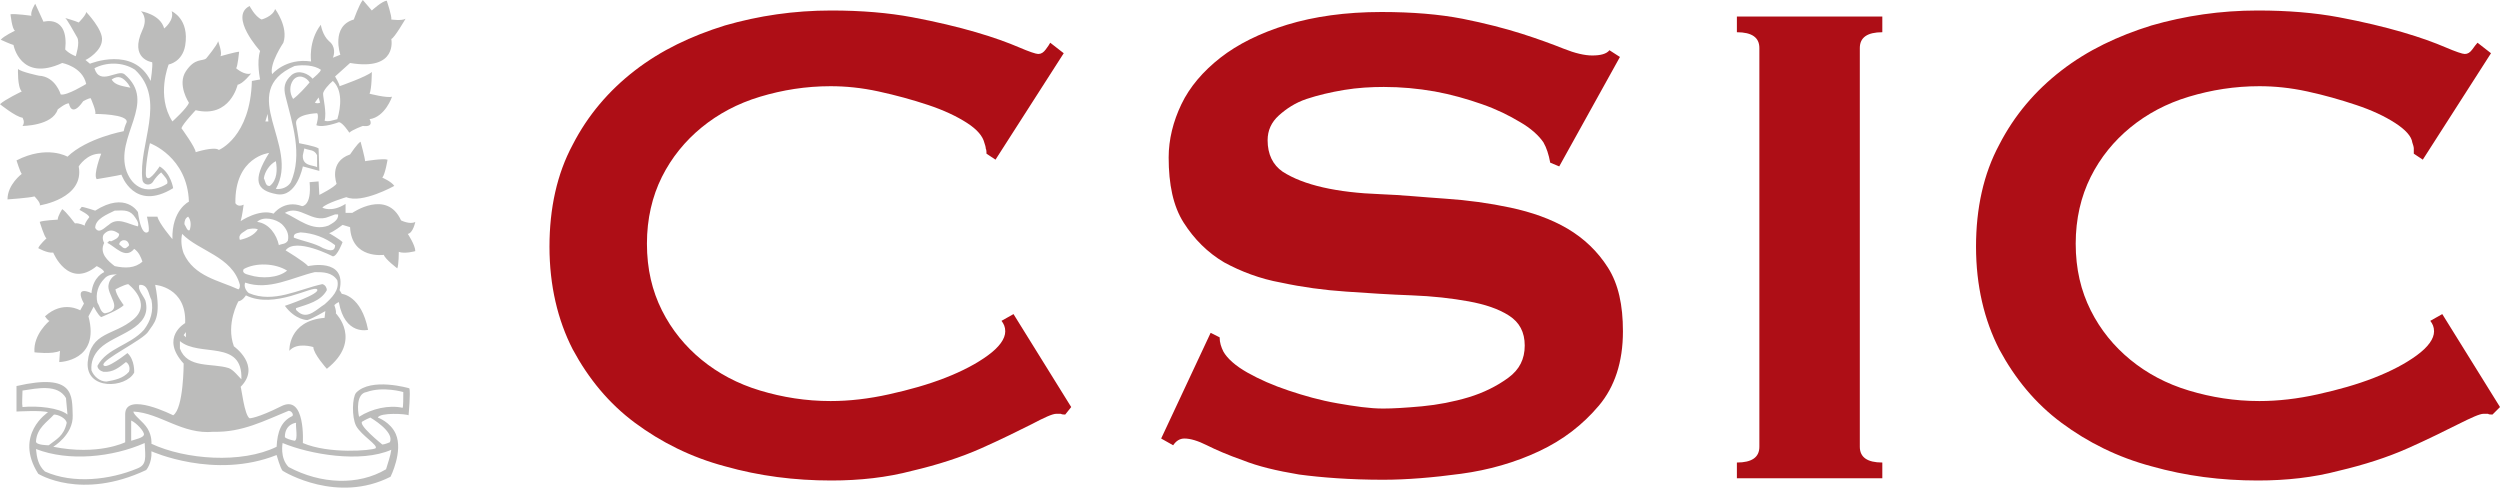 <svg width="110" height="22" viewBox="0 0 110 22" fill="none" xmlns="http://www.w3.org/2000/svg">
<path d="M10.983 18.405C10.983 18.405 11.313 18.405 12.369 17.877C13.457 17.316 13.325 19.493 13.325 19.493C14.48 19.988 16.36 19.823 16.525 19.724C16.657 19.592 15.898 19.163 15.667 18.735C15.469 18.339 15.502 17.481 15.667 17.283C16.327 16.591 18.009 17.085 18.009 17.085C18.075 17.25 17.976 18.273 17.976 18.273C17.877 18.207 16.723 18.141 16.624 18.372C16.624 18.372 17.184 18.57 17.415 19.097C17.745 19.856 17.184 20.977 17.184 20.977C14.843 22.165 12.534 20.78 12.435 20.714C12.336 20.615 12.171 20.021 12.171 20.021C9.433 21.109 6.663 19.856 6.663 19.856C6.696 20.384 6.432 20.681 6.432 20.681C3.562 22.033 1.682 20.846 1.682 20.846C0.594 19.13 2.111 18.141 2.111 18.141C1.88 18.042 0.726 18.108 0.726 18.108V16.986C3.298 16.393 3.166 17.415 3.199 18.273C3.232 19.13 2.342 19.658 2.342 19.658C4.321 20.054 5.508 19.46 5.508 19.46C5.508 19.46 5.508 19.229 5.508 18.207C5.541 17.217 7.619 18.273 7.619 18.273C8.081 17.976 8.081 15.997 8.081 15.997C7.025 14.843 8.147 14.216 8.147 14.216C8.213 12.633 6.828 12.534 6.828 12.534C7.124 14.018 6.762 14.216 6.531 14.579C6.333 14.941 4.453 15.832 4.552 16.063C4.651 16.294 5.607 15.535 5.607 15.535C5.937 15.832 5.904 16.393 5.904 16.393C5.541 17.085 3.76 17.184 3.859 15.931C3.991 14.579 5.013 14.777 5.871 14.051C6.729 13.325 5.64 12.501 5.64 12.501C5.442 12.534 5.079 12.732 5.079 12.732C5.112 12.995 5.442 13.424 5.442 13.424C5.277 13.622 4.453 13.952 4.453 13.952C4.321 13.886 4.123 13.49 4.123 13.49L3.892 13.919C4.42 15.898 2.606 15.931 2.606 15.931L2.639 15.436C2.309 15.601 1.517 15.502 1.517 15.502C1.451 14.711 2.177 14.117 2.177 14.117C2.111 14.117 1.979 13.919 1.979 13.919C2.771 13.193 3.529 13.655 3.529 13.655L3.694 13.358C3.232 12.501 4.024 12.897 4.024 12.897C4.09 12.171 4.585 11.973 4.585 11.973C4.552 11.841 4.255 11.709 4.255 11.709C3.002 12.732 2.342 11.115 2.342 11.115C2.078 11.148 1.682 10.918 1.682 10.918C1.748 10.753 2.045 10.489 2.045 10.489C1.946 10.423 1.748 9.763 1.748 9.763C1.88 9.697 2.54 9.664 2.54 9.664C2.54 9.499 2.738 9.202 2.738 9.202C2.903 9.301 3.298 9.829 3.298 9.829C3.463 9.796 3.727 9.928 3.727 9.928C3.727 9.796 3.925 9.565 3.925 9.565C3.958 9.466 3.496 9.235 3.496 9.235L3.595 9.103C3.694 9.103 4.189 9.268 4.189 9.268C5.541 8.411 6.069 9.334 6.069 9.334C6.234 10.522 6.531 10.192 6.531 10.192C6.597 10.093 6.465 9.532 6.465 9.532H6.927C6.992 9.829 7.586 10.522 7.586 10.522C7.553 9.235 8.312 8.873 8.312 8.873C8.246 6.894 6.597 6.3 6.597 6.3C6.498 6.696 6.333 7.784 6.465 7.817C6.597 7.982 7.025 7.322 7.025 7.322C7.52 7.619 7.619 8.279 7.619 8.279C5.904 9.334 5.343 7.685 5.343 7.685C5.244 7.718 4.255 7.883 4.255 7.883C4.09 7.685 4.453 6.762 4.453 6.762C3.826 6.729 3.463 7.322 3.463 7.322C3.727 8.741 1.748 9.037 1.748 9.037C1.814 8.939 1.517 8.642 1.517 8.642C1.286 8.708 0.33 8.774 0.33 8.774C0.33 8.114 0.957 7.652 0.957 7.652C0.891 7.586 0.726 7.058 0.726 7.058C2.078 6.366 2.969 6.894 2.969 6.894C3.826 6.069 5.442 5.772 5.442 5.772C5.475 5.574 5.574 5.376 5.574 5.376C5.64 5.013 4.189 5.013 4.189 5.013C4.255 4.915 3.991 4.321 3.991 4.321C3.892 4.321 3.661 4.453 3.661 4.453C3.133 5.211 3.034 4.552 3.034 4.552C2.903 4.519 2.54 4.816 2.54 4.816C2.309 5.541 0.99 5.541 0.99 5.541C1.121 5.376 0.99 5.178 0.99 5.178C0.693 5.145 0 4.585 0 4.585C0.198 4.387 0.957 4.024 0.957 4.024C0.759 3.826 0.792 3.034 0.792 3.034C0.924 3.166 1.715 3.331 1.715 3.331C2.441 3.364 2.672 4.156 2.672 4.156C2.936 4.222 3.793 3.694 3.793 3.694C3.628 2.936 2.738 2.771 2.738 2.771C0.891 3.628 0.594 1.979 0.594 1.979C0.462 1.946 0.033 1.748 0.033 1.748C0.165 1.583 0.66 1.352 0.66 1.352C0.528 1.286 0.462 0.627 0.462 0.627C0.66 0.594 1.385 0.693 1.385 0.693C1.319 0.528 1.55 0.165 1.55 0.165L1.913 0.957C1.913 0.957 3.034 0.627 2.87 2.177C2.87 2.177 3.002 2.342 3.331 2.474C3.331 2.474 3.529 1.88 3.397 1.649C3.265 1.418 2.936 0.825 2.87 0.792C2.87 0.792 3.331 0.924 3.463 0.99C3.463 0.99 3.793 0.66 3.793 0.528C3.793 0.528 4.552 1.319 4.486 1.781C4.453 2.243 3.859 2.606 3.76 2.639L3.958 2.804C3.958 2.804 5.871 2.012 6.63 3.562C6.63 3.562 6.729 2.903 6.696 2.738C6.696 2.738 5.673 2.606 6.267 1.319C6.531 0.759 6.201 0.495 6.201 0.495C6.201 0.495 7.058 0.627 7.223 1.253C7.223 1.253 7.685 0.891 7.553 0.495C7.553 0.495 8.345 0.825 8.147 2.012C8.015 2.738 7.421 2.837 7.421 2.837C7.421 2.837 6.861 4.222 7.586 5.343C7.586 5.343 8.246 4.75 8.312 4.519C8.312 4.519 7.784 3.727 8.18 3.133C8.576 2.54 8.906 2.705 9.07 2.573C9.07 2.573 9.565 1.979 9.598 1.814C9.598 1.814 9.796 2.342 9.697 2.474C9.697 2.474 10.39 2.276 10.522 2.276C10.522 2.276 10.456 2.936 10.39 3.002C10.39 3.002 10.753 3.331 11.05 3.232C11.05 3.232 10.687 3.694 10.456 3.727C10.456 3.727 10.126 5.211 8.609 4.849C8.609 4.849 8.048 5.442 7.982 5.64C7.982 5.64 8.609 6.498 8.609 6.696C8.609 6.696 9.433 6.432 9.631 6.597C9.631 6.597 11.017 6.036 11.082 3.562L11.445 3.496C11.445 3.496 11.28 2.738 11.445 2.243C11.445 2.243 10.06 0.726 10.983 0.264C10.983 0.264 11.214 0.726 11.511 0.858C11.511 0.858 12.006 0.726 12.105 0.396C12.105 0.396 12.699 1.187 12.468 1.88C12.468 1.88 11.841 2.804 11.973 3.265C11.973 3.265 12.567 2.54 13.688 2.705C13.688 2.705 13.556 1.814 14.117 1.088C14.117 1.088 14.183 1.55 14.48 1.814C14.777 2.045 14.711 2.408 14.645 2.54L14.975 2.408C14.975 2.408 14.546 1.154 15.568 0.858C15.568 0.858 15.799 0.198 15.964 0L16.36 0.462C16.36 0.462 16.822 0.033 17.02 0.033C17.02 0.033 17.25 0.726 17.217 0.858C17.217 0.858 17.679 0.924 17.844 0.825C17.844 0.825 17.349 1.682 17.217 1.715C17.217 1.715 17.514 3.133 15.403 2.771L14.744 3.364C14.744 3.364 14.941 3.694 14.941 3.793C14.941 3.793 16.162 3.364 16.36 3.166C16.36 3.166 16.36 3.892 16.261 4.123C16.261 4.123 17.02 4.321 17.25 4.255C17.25 4.255 16.953 5.145 16.261 5.244C16.261 5.244 16.492 5.607 15.964 5.541C15.964 5.541 15.502 5.706 15.37 5.838C15.37 5.838 15.073 5.376 14.909 5.376C14.909 5.376 14.216 5.64 13.919 5.508C13.919 5.508 14.051 5.079 13.952 4.981C13.952 4.981 12.963 5.013 13.028 5.442C13.028 5.442 13.16 6.201 13.16 6.3C13.16 6.3 13.886 6.432 14.018 6.531L14.051 7.52L13.325 7.322C13.325 7.322 13.062 8.708 12.171 8.543C11.28 8.378 11.082 7.949 11.841 6.729C11.841 6.729 10.324 6.894 10.357 8.939C10.357 8.939 10.456 9.136 10.72 9.005C10.72 9.005 10.654 9.532 10.588 9.73C10.588 9.73 11.412 9.169 12.039 9.4C12.039 9.4 12.501 8.774 13.292 9.07C13.292 9.07 13.721 9.07 13.622 8.015L14.018 7.982L14.051 8.576C14.051 8.576 14.711 8.246 14.81 8.081C14.81 8.081 14.447 7.124 15.403 6.795C15.403 6.795 15.733 6.3 15.865 6.234C15.865 6.234 16.063 6.96 16.063 7.091C16.063 7.091 16.855 6.96 17.052 7.025C17.052 7.025 16.953 7.652 16.822 7.817C16.822 7.817 17.217 7.982 17.349 8.18C17.349 8.18 15.931 8.972 15.238 8.675C15.238 8.675 14.348 8.939 14.183 9.136C14.183 9.136 14.579 9.367 15.205 8.972V9.367H15.502C15.502 9.367 17.02 8.312 17.646 9.697C17.646 9.697 18.042 9.895 18.273 9.763C18.273 9.763 18.174 10.258 17.943 10.291C17.943 10.291 18.273 10.786 18.273 11.05C18.273 11.05 17.811 11.181 17.547 11.082C17.547 11.082 17.547 11.643 17.481 11.808C17.481 11.808 16.953 11.412 16.888 11.214C16.888 11.214 15.469 11.412 15.403 9.994L15.073 9.895C15.073 9.895 14.645 10.225 14.48 10.258C14.48 10.258 14.941 10.522 15.073 10.654C15.073 10.654 14.843 11.28 14.645 11.28C14.645 11.28 12.995 10.423 12.567 11.017C12.567 11.017 13.391 11.511 13.556 11.709C13.556 11.709 15.271 11.313 14.941 12.765L15.04 12.93C15.04 12.93 15.898 12.995 16.195 14.513C16.195 14.513 15.172 14.777 14.909 13.292C14.909 13.292 14.81 13.325 14.711 13.424C14.711 13.424 14.81 13.688 14.777 13.787C14.777 13.787 15.964 14.975 14.381 16.228C14.381 16.228 13.787 15.568 13.787 15.271C13.787 15.271 13.062 15.04 12.732 15.436C12.732 15.436 12.666 14.117 14.282 13.985L14.315 13.688C14.315 13.688 13.754 14.018 13.523 14.084C13.523 14.084 12.995 14.084 12.534 13.457C12.534 13.457 14.117 12.93 13.952 12.732C13.787 12.534 12.072 13.622 10.819 12.995C10.819 12.995 10.687 13.226 10.489 13.259C10.489 13.259 9.928 14.249 10.291 15.238C10.291 15.238 11.511 16.096 10.588 17.02C10.621 17.052 10.753 18.273 10.983 18.405ZM4.156 3.002C4.387 3.793 5.178 3.034 5.475 3.265C6.96 4.519 5.013 6.003 5.574 7.553C5.706 7.883 5.904 8.147 6.234 8.279C6.597 8.411 7.058 8.279 7.355 8.081C7.421 7.916 7.223 7.751 7.091 7.586C6.96 7.685 6.828 7.85 6.762 7.949C6.63 8.213 6.3 8.147 6.267 7.916C6.069 6.366 7.355 4.387 5.937 3.067C5.376 2.705 4.651 2.738 4.156 3.002ZM12.963 2.903C10.357 4.057 13.226 6.399 12.138 8.312C12.369 8.345 12.666 8.246 12.798 8.015C13.325 6.795 12.864 5.442 12.567 4.255C12.468 3.859 12.501 3.595 12.831 3.298C13.16 3.034 13.589 3.265 13.754 3.463C13.82 3.397 14.117 3.166 14.117 3.067C13.82 2.87 13.358 2.837 12.963 2.903ZM12.897 3.529C12.732 3.76 12.732 4.09 12.897 4.354C13.127 4.189 13.457 3.826 13.622 3.628C13.49 3.397 13.127 3.232 12.897 3.529ZM4.915 3.496C5.046 3.76 5.442 3.793 5.739 3.859L5.64 3.694C5.409 3.397 5.211 3.298 4.915 3.496ZM14.645 3.562C14.48 3.694 14.216 3.991 14.216 4.123C14.216 4.321 14.381 4.948 14.282 5.31C14.447 5.376 14.678 5.277 14.843 5.244C15.008 4.684 15.073 3.958 14.645 3.562ZM14.018 4.288L13.853 4.519C13.952 4.552 13.985 4.552 14.084 4.519L14.018 4.288ZM11.808 5.343L11.775 5.013L11.676 5.343H11.808ZM13.391 6.531L13.325 6.828C13.292 7.322 13.787 7.256 13.952 7.355V6.828C13.82 6.564 13.622 6.63 13.391 6.531ZM11.61 7.85C11.676 7.949 11.676 8.213 11.874 8.18C12.204 7.916 12.204 7.454 12.138 7.091C11.874 7.223 11.643 7.553 11.61 7.85ZM5.046 9.268C4.717 9.433 4.189 9.631 4.189 10.027C4.354 10.324 4.618 9.994 4.783 9.895C5.178 9.532 5.64 9.862 6.069 9.961C6.135 9.796 5.97 9.598 5.871 9.466C5.64 9.202 5.343 9.268 5.046 9.268ZM14.48 9.532C13.721 9.862 13.193 8.972 12.534 9.367C13.127 9.631 13.721 10.192 14.447 9.928C14.612 9.829 14.909 9.697 14.876 9.433H14.744L14.48 9.532ZM8.279 9.532C8.147 9.598 8.114 9.73 8.114 9.862C8.18 9.961 8.246 10.192 8.345 10.126C8.411 9.928 8.411 9.697 8.279 9.532ZM11.313 9.763C11.841 9.829 12.171 10.324 12.27 10.786C12.402 10.72 12.567 10.753 12.666 10.588C12.732 10.291 12.6 10.06 12.402 9.862C12.138 9.631 11.577 9.499 11.313 9.763ZM10.885 10.093C10.72 10.225 10.456 10.291 10.555 10.555C10.852 10.489 11.181 10.357 11.346 10.093C11.214 10.027 11.017 10.06 10.885 10.093ZM4.585 10.291C4.486 10.39 4.519 10.588 4.585 10.687C4.354 11.148 4.75 11.478 5.046 11.709C5.508 11.808 5.937 11.808 6.267 11.511C6.201 11.313 6.102 11.082 5.904 10.95C5.508 11.445 5.046 10.819 4.717 10.687C4.783 10.654 4.783 10.555 4.882 10.621C5.013 10.555 5.244 10.489 5.244 10.291C4.981 10.093 4.783 10.093 4.585 10.291ZM13.226 10.225C13.095 10.258 12.897 10.258 12.93 10.456C13.358 10.621 13.82 10.687 14.216 10.918C14.381 10.983 14.744 11.148 14.744 10.786C14.315 10.456 13.787 10.258 13.226 10.225ZM8.015 10.291C7.949 10.555 7.982 10.885 8.081 11.148C8.543 12.171 9.631 12.336 10.489 12.732C10.555 12.699 10.555 12.6 10.555 12.534C10.225 11.28 8.741 11.05 8.015 10.291ZM5.244 10.753C5.343 10.819 5.409 10.95 5.541 10.918C5.607 10.852 5.706 10.819 5.673 10.753C5.607 10.489 5.277 10.522 5.244 10.753ZM10.72 11.841C10.621 12.039 10.885 12.072 10.983 12.105C11.511 12.27 12.237 12.237 12.633 11.907C12.105 11.577 11.247 11.544 10.72 11.841ZM13.853 11.973C12.864 12.204 11.841 12.798 10.786 12.435C10.72 12.6 10.819 12.798 10.95 12.897C12.039 13.358 13.127 12.732 14.183 12.501C14.315 12.534 14.381 12.666 14.381 12.765C14.117 13.259 13.523 13.391 13.028 13.556C12.995 13.655 13.095 13.688 13.16 13.754C13.556 14.051 13.952 13.589 14.282 13.391C14.612 13.095 14.941 12.765 14.843 12.336C14.612 11.973 14.216 11.973 13.853 11.973ZM4.585 12.27C4.321 12.534 4.189 12.93 4.288 13.325C4.387 13.457 4.42 13.754 4.618 13.787C5.508 13.622 4.651 12.963 4.783 12.501C4.816 12.336 4.948 12.138 5.145 12.072C4.915 12.072 4.717 12.105 4.585 12.27ZM6.135 12.534C6.036 12.732 6.3 12.995 6.399 13.226C6.729 14.48 5.046 14.678 4.387 15.337C4.123 15.601 3.991 15.931 4.024 16.294C4.123 16.558 4.387 16.789 4.684 16.789C5.046 16.723 5.409 16.657 5.673 16.36C5.739 16.195 5.673 15.997 5.541 15.931C5.244 16.162 4.981 16.393 4.552 16.36C4.42 16.327 4.288 16.228 4.288 16.096C4.717 15.304 5.706 15.205 6.333 14.513C6.63 14.117 6.762 13.688 6.663 13.193C6.531 12.963 6.531 12.501 6.135 12.534ZM8.18 14.612L8.081 14.744L8.18 14.843V14.612ZM7.916 15.008V15.337C8.246 16.228 9.334 15.964 10.06 16.195C10.258 16.261 10.489 16.558 10.621 16.69C10.687 14.909 8.774 15.733 7.916 15.008ZM0.99 17.184C0.99 17.448 0.957 17.745 0.99 17.91C1.649 17.844 2.606 17.943 2.969 18.24L2.903 17.514C2.54 16.888 1.649 17.085 0.99 17.184ZM16.129 17.25C15.667 17.316 15.733 18.075 15.799 18.339C16.36 17.976 17.118 17.811 17.712 17.943C17.745 17.943 17.745 17.481 17.745 17.25C17.745 17.25 16.855 16.986 16.129 17.25ZM5.871 18.108C5.871 18.273 6.3 18.537 6.498 18.867C6.696 19.196 6.663 19.526 6.663 19.526C8.147 20.219 10.621 20.417 12.171 19.658C12.204 18.998 12.369 18.537 12.864 18.306C12.93 18.24 12.831 18.075 12.699 18.075C11.643 18.504 10.654 19.032 9.4 18.998C8.015 19.13 7.058 18.174 5.871 18.108ZM2.375 18.24C2.078 18.57 1.616 18.834 1.583 19.427C1.583 19.592 2.144 19.592 2.144 19.592C2.474 19.328 2.804 19.196 2.936 18.603C2.903 18.405 2.573 18.24 2.375 18.24ZM5.772 18.504V19.394C5.97 19.328 6.3 19.262 6.333 19.13C6.366 18.998 6.003 18.603 5.772 18.504ZM12.534 19.229C12.567 19.295 12.798 19.361 12.963 19.394C13.127 19.361 12.995 18.735 13.028 18.603C12.995 18.603 12.534 18.669 12.534 19.229ZM1.583 19.757C1.616 20.12 1.682 20.483 1.979 20.747C3.232 21.307 4.849 21.109 6.036 20.615C6.465 20.45 6.399 20.153 6.366 19.493C4.948 20.12 3.034 20.318 1.583 19.757ZM12.435 19.493C12.435 19.493 12.303 20.153 12.699 20.549C14.117 21.307 15.766 21.373 16.986 20.648C17.052 20.417 17.184 20.054 17.217 19.79C15.865 20.384 13.622 19.988 12.435 19.493ZM16.822 19.559C16.921 19.559 17.151 19.46 17.151 19.46C17.382 18.998 16.294 18.372 16.294 18.372C16.294 18.372 16.063 18.471 15.964 18.537C15.667 18.636 16.822 19.559 16.822 19.559Z" fill="#BCBCBB"/>
<path d="M46.87 18.24C46.804 18.24 46.738 18.24 46.672 18.207C46.606 18.207 46.54 18.207 46.474 18.207C46.309 18.207 45.946 18.372 45.385 18.669C44.792 18.965 44.066 19.328 43.175 19.724C42.285 20.12 41.262 20.45 40.141 20.714C39.02 21.011 37.832 21.142 36.579 21.142C34.962 21.142 33.412 20.945 31.895 20.516C30.411 20.12 29.091 19.46 27.937 18.603C26.783 17.745 25.892 16.657 25.199 15.37C24.54 14.084 24.177 12.567 24.177 10.852C24.177 9.169 24.507 7.652 25.199 6.366C25.859 5.079 26.783 3.991 27.937 3.1C29.091 2.21 30.411 1.583 31.895 1.121C33.379 0.693 34.929 0.462 36.579 0.462C37.898 0.462 39.085 0.561 40.141 0.759C41.196 0.957 42.153 1.187 42.944 1.418C43.736 1.649 44.363 1.88 44.825 2.078C45.286 2.276 45.583 2.375 45.682 2.375C45.814 2.375 45.913 2.309 46.012 2.177C46.111 2.045 46.177 1.946 46.21 1.88L46.804 2.342L43.802 7.025L43.406 6.762C43.406 6.696 43.406 6.597 43.373 6.531C43.373 6.465 43.34 6.366 43.307 6.267C43.241 6.003 43.011 5.706 42.549 5.409C42.087 5.112 41.526 4.849 40.834 4.618C40.141 4.387 39.415 4.189 38.657 4.024C37.898 3.859 37.205 3.793 36.546 3.793C35.457 3.793 34.435 3.958 33.445 4.255C32.456 4.552 31.598 5.013 30.872 5.607C30.147 6.201 29.553 6.927 29.124 7.784C28.696 8.642 28.465 9.631 28.465 10.72C28.465 11.841 28.696 12.798 29.124 13.655C29.553 14.513 30.147 15.238 30.872 15.832C31.598 16.426 32.456 16.888 33.445 17.184C34.435 17.481 35.457 17.646 36.546 17.646C37.37 17.646 38.228 17.547 39.118 17.349C40.009 17.151 40.834 16.921 41.592 16.624C42.351 16.327 42.977 15.997 43.472 15.634C43.967 15.271 44.231 14.909 44.231 14.579C44.231 14.381 44.165 14.249 44.066 14.117L44.594 13.82L47.133 17.91L46.87 18.24Z" fill="#AE0E16"/>
<path d="M53.268 14.645L53.664 14.843C53.664 15.073 53.73 15.271 53.829 15.469C53.994 15.766 54.357 16.096 54.885 16.393C55.412 16.69 56.006 16.953 56.699 17.184C57.391 17.415 58.084 17.613 58.843 17.745C59.601 17.877 60.261 17.976 60.855 17.976C61.283 17.976 61.844 17.943 62.57 17.877C63.262 17.811 63.955 17.679 64.615 17.481C65.274 17.283 65.868 16.986 66.363 16.624C66.858 16.261 67.088 15.799 67.088 15.205C67.088 14.612 66.858 14.183 66.396 13.886C65.934 13.589 65.34 13.391 64.615 13.259C63.889 13.127 63.032 13.028 62.108 12.995C61.184 12.963 60.195 12.897 59.238 12.831C58.249 12.765 57.292 12.633 56.369 12.435C55.445 12.27 54.588 11.94 53.862 11.544C53.136 11.115 52.543 10.522 52.081 9.796C51.619 9.07 51.421 8.114 51.421 6.927C51.421 6.135 51.619 5.343 51.982 4.585C52.345 3.826 52.938 3.133 53.697 2.54C54.456 1.946 55.445 1.451 56.633 1.088C57.82 0.726 59.205 0.528 60.789 0.528C62.141 0.528 63.328 0.627 64.351 0.825C65.34 1.022 66.231 1.253 66.957 1.484C67.682 1.715 68.309 1.946 68.804 2.144C69.298 2.342 69.727 2.441 70.057 2.441C70.42 2.441 70.684 2.375 70.816 2.21L71.277 2.507L68.606 7.322L68.21 7.157C68.144 6.795 68.045 6.498 67.913 6.267C67.715 5.97 67.352 5.64 66.891 5.376C66.396 5.079 65.868 4.816 65.208 4.585C64.549 4.354 63.856 4.156 63.13 4.024C62.372 3.892 61.646 3.826 60.888 3.826C60.327 3.826 59.733 3.859 59.139 3.958C58.546 4.057 57.985 4.189 57.49 4.354C56.995 4.519 56.6 4.783 56.27 5.079C55.94 5.376 55.775 5.739 55.775 6.168C55.775 6.795 56.006 7.256 56.435 7.553C56.897 7.85 57.49 8.081 58.216 8.246C58.941 8.411 59.799 8.51 60.723 8.543C61.646 8.576 62.603 8.675 63.592 8.741C64.582 8.807 65.538 8.939 66.462 9.136C67.385 9.334 68.243 9.631 68.969 10.06C69.694 10.489 70.288 11.05 70.75 11.775C71.211 12.501 71.409 13.424 71.409 14.579C71.409 15.931 71.046 17.02 70.354 17.844C69.628 18.702 68.771 19.361 67.715 19.856C66.66 20.351 65.505 20.681 64.285 20.846C63.064 21.011 61.91 21.109 60.855 21.109C59.403 21.109 58.15 21.011 57.16 20.879C56.171 20.714 55.346 20.516 54.687 20.252C54.027 20.021 53.499 19.79 53.103 19.592C52.708 19.394 52.378 19.295 52.114 19.295C51.916 19.295 51.751 19.394 51.619 19.592L51.091 19.295L53.268 14.645Z" fill="#AE0E16"/>
<path d="M76.423 20.351C77.082 20.351 77.412 20.12 77.412 19.658V2.111C77.412 1.649 77.082 1.418 76.423 1.418V0.726H82.822V1.418C82.162 1.418 81.832 1.649 81.832 2.111V19.658C81.832 20.12 82.162 20.351 82.822 20.351V21.044H76.423V20.351Z" fill="#AE0E16"/>
<path d="M109.67 18.24C109.604 18.24 109.505 18.24 109.472 18.207C109.406 18.207 109.34 18.207 109.274 18.207C109.109 18.207 108.747 18.372 108.153 18.669C107.559 18.965 106.834 19.328 105.943 19.724C105.053 20.12 104.03 20.45 102.909 20.714C101.787 21.011 100.6 21.142 99.346 21.142C97.73 21.142 96.18 20.945 94.663 20.516C93.178 20.12 91.859 19.46 90.705 18.603C89.55 17.745 88.66 16.657 87.967 15.37C87.307 14.084 86.945 12.567 86.945 10.852C86.945 9.169 87.274 7.652 87.967 6.366C88.627 5.079 89.55 3.991 90.705 3.1C91.859 2.21 93.178 1.583 94.663 1.121C96.147 0.693 97.697 0.462 99.346 0.462C100.666 0.462 101.853 0.561 102.909 0.759C103.964 0.957 104.921 1.187 105.712 1.418C106.504 1.649 107.13 1.88 107.592 2.078C108.054 2.276 108.351 2.375 108.45 2.375C108.582 2.375 108.681 2.309 108.78 2.177C108.879 2.045 108.945 1.946 109.011 1.88L109.604 2.342L106.603 7.025L106.207 6.762C106.207 6.696 106.207 6.597 106.207 6.531C106.207 6.465 106.174 6.366 106.141 6.267C106.108 6.003 105.844 5.706 105.382 5.409C104.921 5.112 104.36 4.849 103.667 4.618C102.975 4.387 102.282 4.189 101.523 4.024C100.765 3.859 100.072 3.793 99.412 3.793C98.324 3.793 97.301 3.958 96.312 4.255C95.322 4.552 94.465 5.013 93.739 5.607C93.013 6.201 92.42 6.927 91.991 7.784C91.562 8.642 91.331 9.631 91.331 10.72C91.331 11.841 91.562 12.798 91.991 13.655C92.42 14.513 93.013 15.238 93.739 15.832C94.465 16.426 95.322 16.888 96.312 17.184C97.301 17.481 98.324 17.646 99.412 17.646C100.237 17.646 101.095 17.547 101.985 17.349C102.876 17.151 103.7 16.921 104.459 16.624C105.217 16.327 105.844 15.997 106.339 15.634C106.834 15.271 107.098 14.909 107.098 14.579C107.098 14.381 107.032 14.249 106.933 14.117L107.46 13.82L110 17.91L109.67 18.24Z" fill="#AE0E16"/>
</svg>
